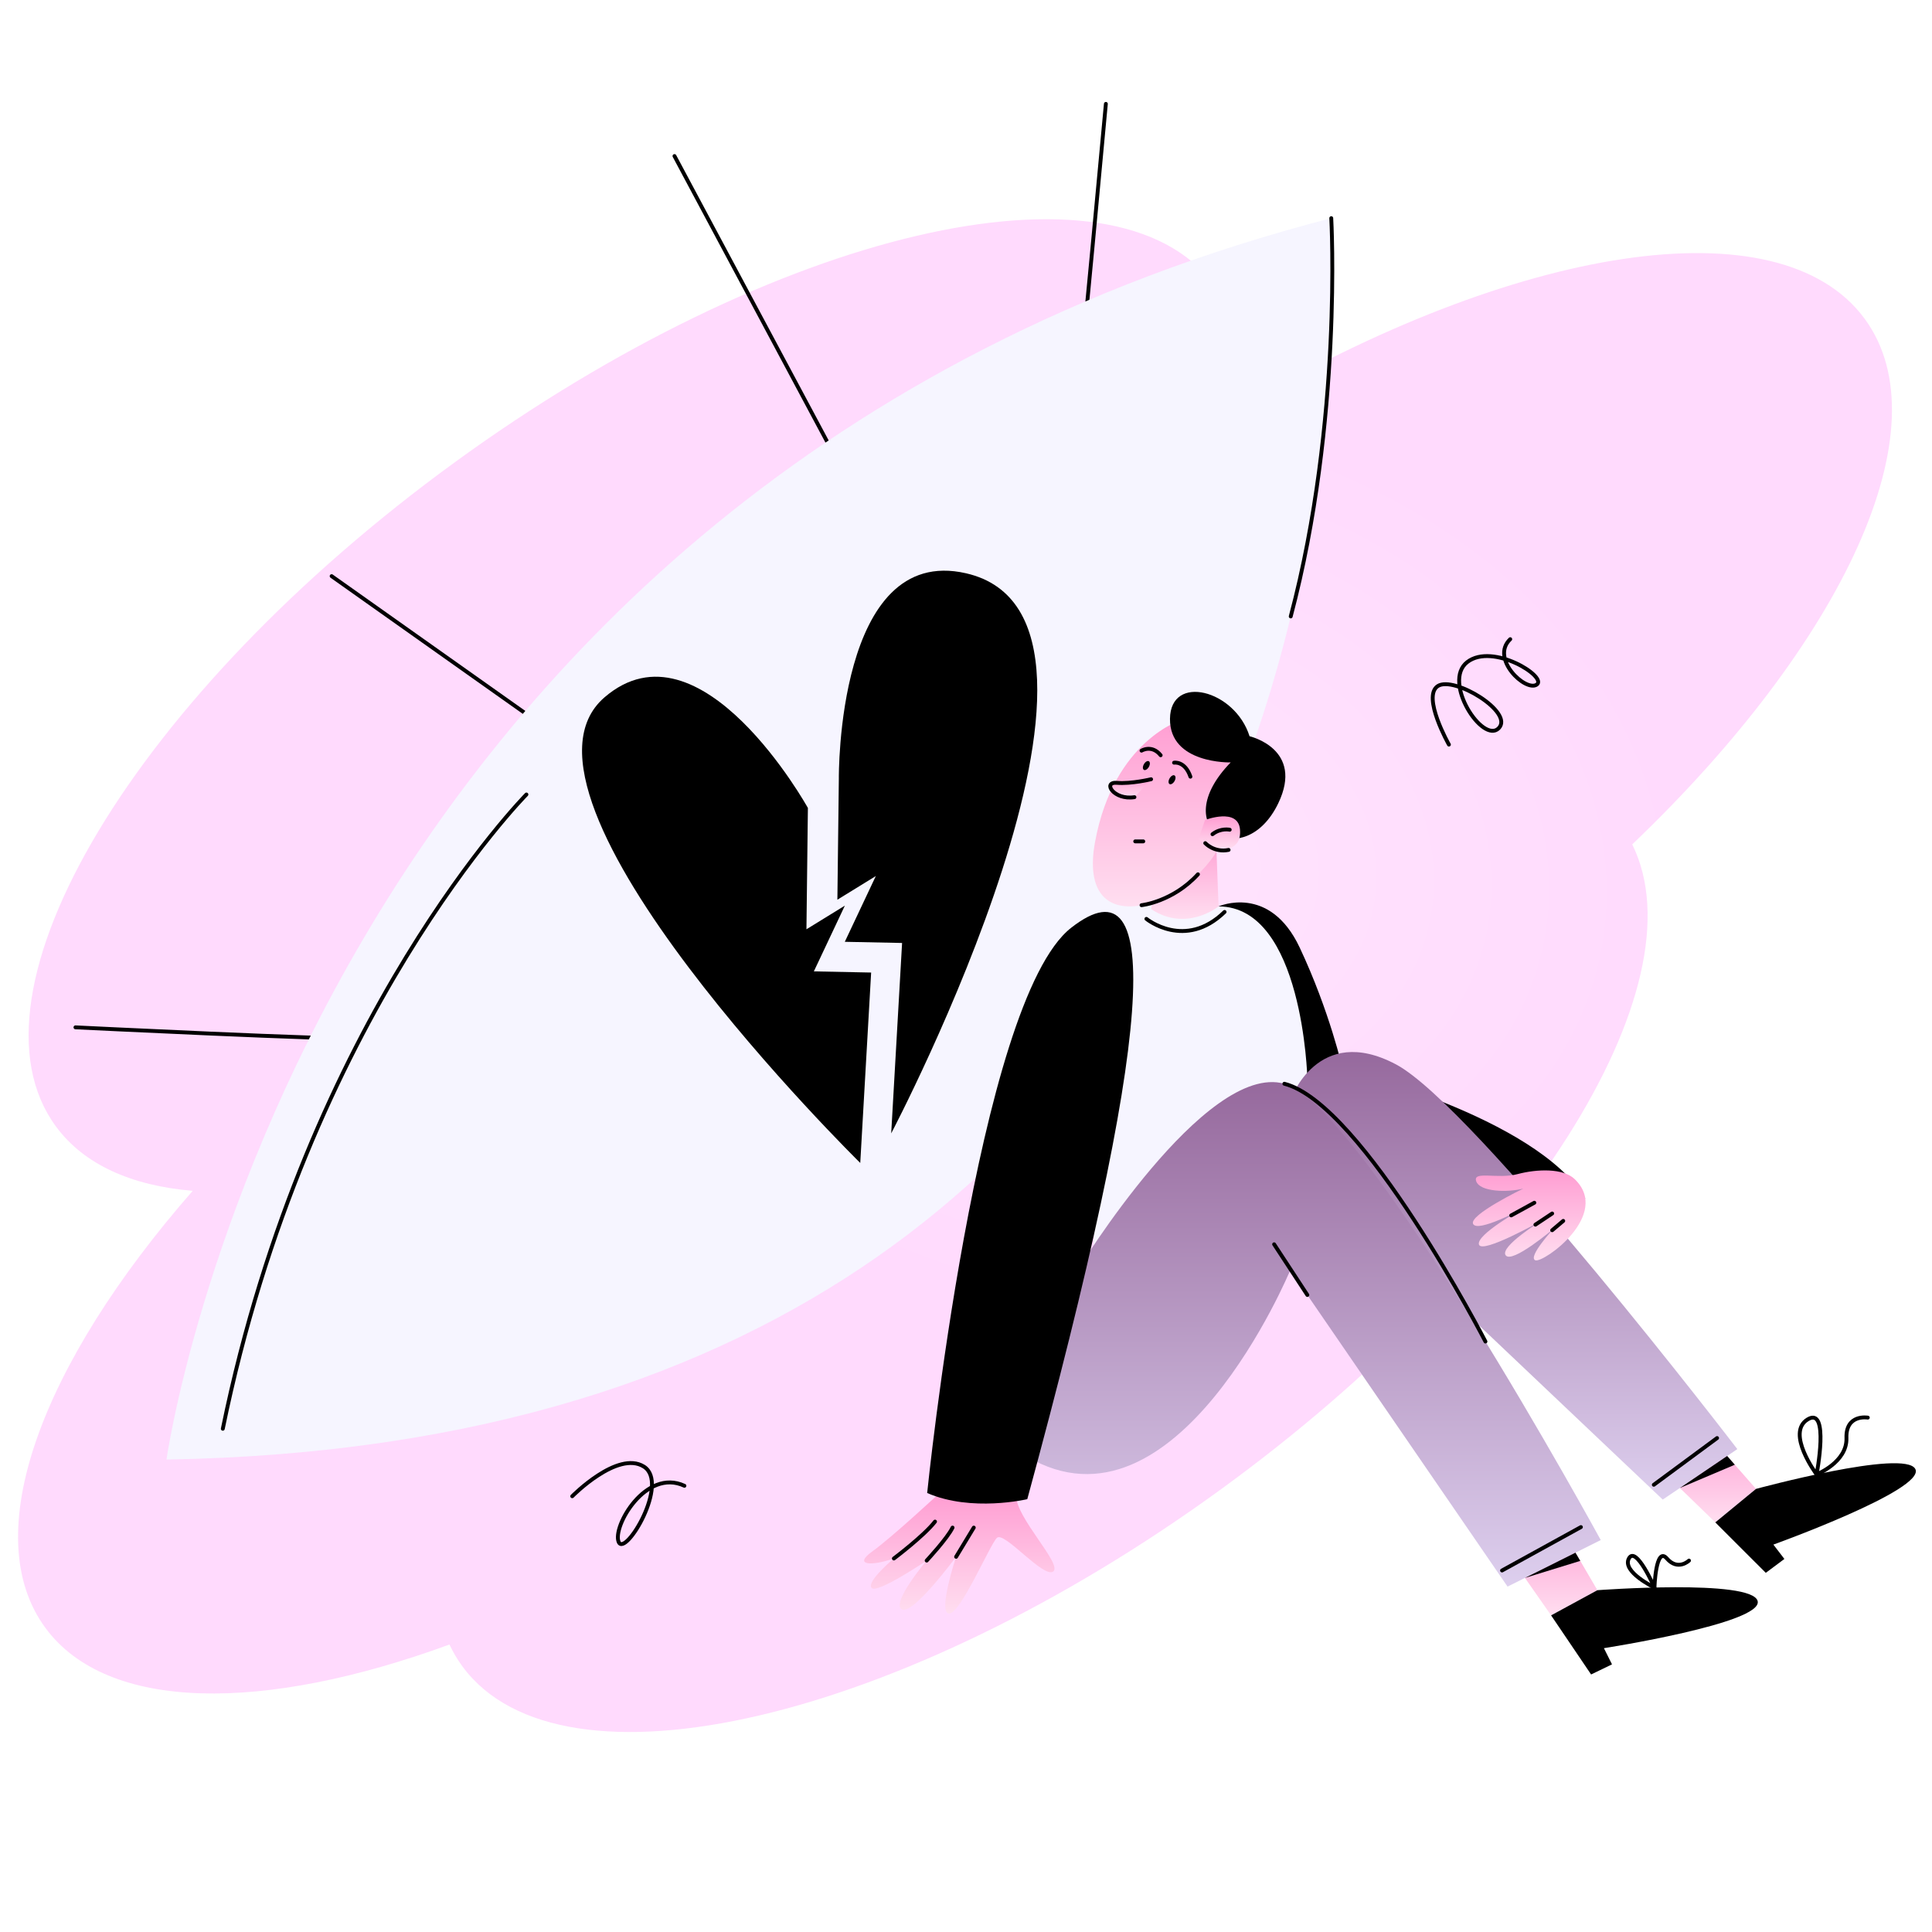 <?xml version="1.0" encoding="UTF-8"?> <svg xmlns="http://www.w3.org/2000/svg" width="802" height="802" viewBox="0 0 802 802" fill="none"><g filter="url(#filter0_ii_25_495)"><path d="M192.015 689.872C233.254 745.7 374.261 712.721 506.956 616.197C633.48 524.167 706.763 407.609 677.562 348.569C765.164 264.929 807.345 175.454 773.974 130.277C738.438 82.165 628.792 100.013 514.234 167.642C517.049 147.408 513.866 129.804 503.825 116.214C462.582 60.387 321.566 93.365 188.871 189.886C56.176 286.406 -17.965 409.91 23.278 465.737C34.979 481.581 54.705 490.267 79.992 492.384C17.018 564.375 -9.604 635.296 18.903 673.885C44.663 708.752 109.321 708.98 186.577 680.722C188.097 683.934 189.894 686.993 192.015 689.872Z" fill="url(#paint0_radial_25_495)"></path></g><path d="M447.344 165.196C447.973 163.215 459.061 43.119 459.061 43.119" stroke="black" stroke-width="1.604" stroke-miterlimit="10" stroke-linecap="round" stroke-linejoin="round"></path><path d="M351.144 197.909L279.986 64.777" stroke="black" stroke-width="1.604" stroke-miterlimit="10" stroke-linecap="round" stroke-linejoin="round"></path><path d="M225.261 301.187L137.667 239.164" stroke="black" stroke-width="1.604" stroke-miterlimit="10" stroke-linecap="round" stroke-linejoin="round"></path><path d="M148.426 430.938C142.307 431.908 31.326 426.463 31.326 426.463" stroke="black" stroke-width="1.604" stroke-miterlimit="10" stroke-linecap="round" stroke-linejoin="round"></path><path d="M706.189 592.101L728.941 618.061L712.051 631.964L686.52 607.178L706.189 592.101Z" fill="url(#paint1_linear_25_495)"></path><path d="M728.941 618.061C728.941 618.061 790.875 601.263 795.098 609.853C799.321 618.442 736.155 641.183 736.155 641.183L740.726 647.142L733.003 652.908L712.047 631.964L728.941 618.061Z" fill="black"></path><path d="M552.626 90.558C552.626 90.558 589.695 597.017 69.112 605.879C69.117 605.879 125.97 201.009 552.626 90.558Z" fill="#F6F5FF"></path><path d="M218.525 329.807C218.525 329.807 127.558 421.768 92.49 593.103" stroke="black" stroke-width="1.604" stroke-miterlimit="10" stroke-linecap="round" stroke-linejoin="round"></path><path d="M505.842 376.262C505.842 376.262 526.995 366.758 539.506 393.317C552.017 419.871 557.378 443.875 557.378 443.875C557.378 443.875 637.185 463.327 658.053 497.392L616.626 520.734L525.711 432.129L505.842 376.262Z" fill="black"></path><path d="M645.681 630.312L663.1 660.114L643.884 670.564L623.514 641.387L645.681 630.312Z" fill="url(#paint2_linear_25_495)"></path><path d="M477.836 377.361L458.307 378.885L453.672 527.243L542.698 447.577C542.698 447.577 540.933 376.339 505.842 376.263L477.836 377.361Z" fill="#F6F5FF"></path><path d="M535.805 456.386C535.805 456.386 546.913 424.594 579.47 441.829C612.027 459.064 721.187 601.548 721.187 601.548L690.23 622.5L575.636 513.841L535.805 456.386Z" fill="url(#paint3_linear_25_495)"></path><path d="M447.323 527.246C447.323 527.246 500.247 440.682 533.153 449.877C566.06 459.072 664.493 639.294 664.493 639.294L625.809 658.622L535.608 527.246C535.608 527.246 488.306 641.387 426.255 604.615L447.323 527.246Z" fill="url(#paint4_linear_25_495)"></path><path d="M504.748 347.149L505.842 376.266C505.842 376.266 492.437 387.145 477.836 377.365L480.623 360.41L504.748 347.149Z" fill="url(#paint5_linear_25_495)"></path><path d="M490.727 298.733C490.727 298.733 462.409 307.046 454.585 349.432C446.762 391.817 491.381 376.98 505.4 352.856C519.419 328.728 521.376 289.278 490.727 298.733Z" fill="url(#paint6_linear_25_495)"></path><path d="M477.835 323.471C477.835 323.471 469.647 325.46 463.608 324.966C457.553 324.469 462.281 332.261 470.926 330.917" fill="url(#paint7_linear_25_495)"></path><path d="M477.835 323.471C477.835 323.471 469.647 325.46 463.608 324.966C457.553 324.469 462.281 332.261 470.926 330.917" stroke="black" stroke-width="1.604" stroke-miterlimit="10" stroke-linecap="round" stroke-linejoin="round"></path><path d="M476.891 318.379C477.461 317.391 477.47 316.328 476.909 316.005C476.349 315.681 475.433 316.22 474.863 317.208C474.293 318.195 474.284 319.258 474.844 319.582C475.404 319.905 476.321 319.366 476.891 318.379Z" fill="black"></path><path d="M487.544 324.272C488.115 323.284 488.123 322.222 487.563 321.898C487.003 321.575 486.086 322.114 485.516 323.101C484.946 324.089 484.938 325.152 485.498 325.475C486.058 325.798 486.974 325.26 487.544 324.272Z" fill="black"></path><path d="M473.862 311.605C473.862 311.605 478.153 308.962 481.806 313.518" stroke="black" stroke-width="1.604" stroke-miterlimit="10" stroke-linecap="round" stroke-linejoin="round"></path><path d="M487.371 316.605C487.371 316.605 491.891 315.775 494.16 322.416" stroke="black" stroke-width="1.604" stroke-miterlimit="10" stroke-linecap="round" stroke-linejoin="round"></path><path d="M471.247 349.267H474.588" stroke="black" stroke-width="1.604" stroke-miterlimit="10" stroke-linecap="round" stroke-linejoin="round"></path><path d="M510.866 316.489C510.866 316.489 485.475 317.203 485.679 298.372C485.884 279.537 512.619 286.278 518.706 305.622C518.706 305.622 541.551 310.843 530.595 333.52C516.721 362.231 483.899 344.311 510.866 316.489Z" fill="black"></path><path d="M500.223 340.397C500.223 340.397 514.041 335.072 514.747 344.427C515.457 353.782 506.009 354.789 497.496 348.345L500.223 340.397Z" fill="url(#paint8_linear_25_495)"></path><path d="M510.473 344.431C510.473 344.431 506.731 343.597 503.315 346.296" stroke="black" stroke-width="1.604" stroke-miterlimit="10" stroke-linecap="round" stroke-linejoin="round"></path><path d="M500.315 350.001C500.315 350.001 504.009 354.039 510.004 352.812" stroke="black" stroke-width="1.604" stroke-miterlimit="10" stroke-linecap="round" stroke-linejoin="round"></path><path d="M389.909 619.897C389.909 619.897 370.188 638.223 362.16 643.981C354.132 649.74 361.462 650.265 371.058 646.949C371.058 646.949 359.541 656.549 361.807 659.163C364.073 661.778 384.668 647.819 384.668 647.819C384.668 647.819 369.891 665.271 374.314 668.062C378.737 670.853 396.882 646.247 396.882 646.247C396.882 646.247 389.203 669.457 393.915 669.806C398.627 670.155 410.841 641.359 413.809 638.392C416.776 635.424 433.181 655.318 437.195 652.354C441.209 649.387 421.488 629.842 421.837 620.768L389.909 619.897Z" fill="url(#paint9_linear_25_495)"></path><path d="M384.883 619.765C384.883 619.765 405.631 415.548 444.697 385.1C483.762 354.652 478.882 429.96 426.439 622.327C426.443 622.327 403.269 627.809 384.883 619.765Z" fill="black"></path><path d="M371.062 646.949C371.062 646.949 383.545 637.577 388.141 631.639" stroke="black" stroke-width="1.604" stroke-miterlimit="10" stroke-linecap="round" stroke-linejoin="round"></path><path d="M384.675 647.819C384.675 647.819 393.313 638.532 395.418 634.129" stroke="black" stroke-width="1.604" stroke-miterlimit="10" stroke-linecap="round" stroke-linejoin="round"></path><path d="M396.89 646.251L404.228 634.129" stroke="black" stroke-width="1.604" stroke-miterlimit="10" stroke-linecap="round" stroke-linejoin="round"></path><path d="M473.862 375.757C473.862 375.757 486.758 374.413 497.288 362.933" stroke="black" stroke-width="1.604" stroke-miterlimit="10" stroke-linecap="round" stroke-linejoin="round"></path><path d="M653.647 489.445C648.879 484.873 638.072 485.23 629.899 487.403C621.727 489.577 611.261 485.872 612.793 490.339C614.325 494.806 625.817 495.063 632.325 493.402C632.325 493.402 609.601 504.382 611.513 508.083C613.43 511.784 631.684 501.956 631.684 501.956C631.684 501.956 612.66 512.554 613.936 516.636C615.211 520.719 639.98 506.68 639.98 506.68C639.98 506.68 622.361 517.531 625.043 521.108C627.726 524.68 644.833 510.128 644.833 510.128C644.833 510.128 634.11 521.745 637.302 523.153C640.498 524.552 669.097 504.254 653.647 489.445Z" fill="url(#paint10_linear_25_495)"></path><path d="M542.697 537.564L528.906 516.52" stroke="black" stroke-width="1.604" stroke-miterlimit="10" stroke-linecap="round" stroke-linejoin="round"></path><path d="M616.63 556.889C616.63 556.889 565.619 458.175 533.154 449.878" stroke="black" stroke-width="1.604" stroke-miterlimit="10" stroke-linecap="round" stroke-linejoin="round"></path><path d="M627.316 504.534L636.924 499.272" stroke="black" stroke-width="1.604" stroke-miterlimit="10" stroke-linecap="round" stroke-linejoin="round"></path><path d="M637.37 508.368L644.327 503.744" stroke="black" stroke-width="1.604" stroke-miterlimit="10" stroke-linecap="round" stroke-linejoin="round"></path><path d="M644.327 510.689L648.922 506.808" stroke="black" stroke-width="1.604" stroke-miterlimit="10" stroke-linecap="round" stroke-linejoin="round"></path><path d="M663.102 660.114C663.102 660.114 727.098 655.358 729.616 664.593C732.134 673.828 665.805 684.182 665.805 684.182L669.165 690.899L660.488 695.097L643.882 670.56L663.102 660.114Z" fill="black"></path><path d="M623.514 651.934L656.255 633.917" stroke="black" stroke-width="1.604" stroke-miterlimit="10" stroke-linecap="round" stroke-linejoin="round"></path><path d="M686.52 616.349L712.782 596.957" stroke="black" stroke-width="1.604" stroke-miterlimit="10" stroke-linecap="round" stroke-linejoin="round"></path><path d="M361.622 403.715L357.102 482.756C357.102 482.756 202.717 331.001 250.95 289.466C290.837 255.12 335.368 335.392 335.368 335.392L334.763 385.758L350.718 375.937L337.842 403.233L361.622 403.715Z" fill="black"></path><path d="M369.951 470.478L374.47 391.437L350.691 390.955L363.567 363.659L347.611 373.48L348.216 323.114C348.216 323.114 347.222 225.623 401.028 237.978C482.399 256.668 369.951 470.478 369.951 470.478Z" fill="black"></path><path d="M237.54 621.112C237.54 621.112 256.338 602.013 267.242 608.782C278.145 615.551 259.595 646.408 256.836 640.136C254.073 633.86 268.052 609.303 284.112 616.774" stroke="black" stroke-width="1.604" stroke-miterlimit="10" stroke-linecap="round" stroke-linejoin="round"></path><path d="M475.887 381.439C475.887 381.439 491.919 394.532 508.34 378.556" stroke="black" stroke-width="1.604" stroke-miterlimit="10" stroke-linecap="round" stroke-linejoin="round"></path><path d="M633.027 655.017L655.988 647.944L653.999 644.539L633.027 655.017Z" fill="black"></path><path d="M697.343 617.688L720.148 608.028L716.972 604.403L697.343 617.688Z" fill="black"></path><path d="M552.626 90.558C552.626 90.558 557.354 174.655 535.8 255.89" stroke="black" stroke-width="1.604" stroke-miterlimit="10" stroke-linecap="round" stroke-linejoin="round"></path><path d="M754.097 612.034C754.097 612.034 741.196 594.783 750.395 589.201C759.594 583.619 754.097 612.034 754.097 612.034Z" stroke="black" stroke-width="1.604" stroke-miterlimit="10" stroke-linecap="round" stroke-linejoin="round"></path><path d="M754.097 612.034C754.097 612.034 766.817 607.013 766.488 596.956C766.159 586.899 775.354 588.471 775.354 588.471" stroke="black" stroke-width="1.604" stroke-miterlimit="10" stroke-linecap="round" stroke-linejoin="round"></path><path d="M686.789 659.008C686.789 659.008 673.216 652.475 676.171 646.945C679.126 641.42 686.789 659.008 686.789 659.008Z" stroke="black" stroke-width="1.604" stroke-miterlimit="10" stroke-linecap="round" stroke-linejoin="round"></path><path d="M686.788 659.008C686.788 659.008 687.333 641.636 691.933 646.946C696.532 652.255 701.128 647.82 701.128 647.82" stroke="black" stroke-width="1.604" stroke-miterlimit="10" stroke-linecap="round" stroke-linejoin="round"></path><path d="M601.467 309.09C601.467 309.09 590.171 289.177 596.848 284.798C603.524 280.415 628.691 295.677 622.123 302.305C615.554 308.934 598.52 282.989 609.086 274.829C619.653 266.664 642.489 281.008 637.934 284.18C633.379 287.352 618.45 273.369 626.923 265.329" stroke="black" stroke-width="1.604" stroke-miterlimit="10" stroke-linecap="round" stroke-linejoin="round"></path><defs><filter id="filter0_ii_25_495" x="7.5" y="89.05" width="777.878" height="629.934" filterUnits="userSpaceOnUse" color-interpolation-filters="sRGB"><feFlood flood-opacity="0" result="BackgroundImageFix"></feFlood><feBlend mode="normal" in="SourceGraphic" in2="BackgroundImageFix" result="shape"></feBlend><feColorMatrix in="SourceAlpha" type="matrix" values="0 0 0 0 0 0 0 0 0 0 0 0 0 0 0 0 0 0 127 0" result="hardAlpha"></feColorMatrix><feOffset></feOffset><feGaussianBlur stdDeviation="113.2"></feGaussianBlur><feComposite in2="hardAlpha" operator="arithmetic" k2="-1" k3="1"></feComposite><feColorMatrix type="matrix" values="0 0 0 0 0.616 0 0 0 0 0.429 0 0 0 0 0.598 0 0 0 1 0"></feColorMatrix><feBlend mode="normal" in2="shape" result="effect1_innerShadow_25_495"></feBlend><feColorMatrix in="SourceAlpha" type="matrix" values="0 0 0 0 0 0 0 0 0 0 0 0 0 0 0 0 0 0 127 0" result="hardAlpha"></feColorMatrix><feOffset dy="1.948"></feOffset><feGaussianBlur stdDeviation="22.8"></feGaussianBlur><feComposite in2="hardAlpha" operator="arithmetic" k2="-1" k3="1"></feComposite><feColorMatrix type="matrix" values="0 0 0 0 0.438 0 0 0 0 0.386 0 0 0 0 0.432 0 0 0 1 0"></feColorMatrix><feBlend mode="normal" in2="effect1_innerShadow_25_495" result="effect2_innerShadow_25_495"></feBlend></filter><radialGradient id="paint0_radial_25_495" cx="0" cy="0" r="1" gradientUnits="userSpaceOnUse" gradientTransform="translate(463.501 353.513) rotate(99.223) scale(879.68 1078.94)"><stop stop-color="#FFE4FD"></stop><stop offset="0.22" stop-color="#FFDAFD"></stop></radialGradient><linearGradient id="paint1_linear_25_495" x1="707.73" y1="592.101" x2="707.73" y2="631.964" gradientUnits="userSpaceOnUse"><stop stop-color="#FF9DD2"></stop><stop offset="1" stop-color="#FFDEF0"></stop></linearGradient><linearGradient id="paint2_linear_25_495" x1="643.307" y1="630.312" x2="643.307" y2="670.564" gradientUnits="userSpaceOnUse"><stop stop-color="#FF9DD2"></stop><stop offset="1" stop-color="#FFDEF0"></stop></linearGradient><linearGradient id="paint3_linear_25_495" x1="628.496" y1="436.708" x2="628.496" y2="622.5" gradientUnits="userSpaceOnUse"><stop stop-color="#96699D"></stop><stop offset="1" stop-color="#DDCFEE"></stop></linearGradient><linearGradient id="paint4_linear_25_495" x1="545.374" y1="449.193" x2="545.374" y2="658.622" gradientUnits="userSpaceOnUse"><stop stop-color="#96699D"></stop><stop offset="1" stop-color="#DDCFEE"></stop></linearGradient><linearGradient id="paint5_linear_25_495" x1="491.839" y1="347.149" x2="491.839" y2="381.444" gradientUnits="userSpaceOnUse"><stop stop-color="#FF9DD2"></stop><stop offset="1" stop-color="#FFDEF0"></stop></linearGradient><linearGradient id="paint6_linear_25_495" x1="484.416" y1="297.298" x2="484.416" y2="376.265" gradientUnits="userSpaceOnUse"><stop stop-color="#FF9DD2"></stop><stop offset="1" stop-color="#FFDEF0"></stop></linearGradient><linearGradient id="paint7_linear_25_495" x1="469.358" y1="323.471" x2="469.358" y2="331.073" gradientUnits="userSpaceOnUse"><stop stop-color="#FF9DD2"></stop><stop offset="1" stop-color="#FFDEF0"></stop></linearGradient><linearGradient id="paint8_linear_25_495" x1="506.14" y1="338.888" x2="506.14" y2="352.455" gradientUnits="userSpaceOnUse"><stop stop-color="#FF9DD2"></stop><stop offset="1" stop-color="#FFDEF0"></stop></linearGradient><linearGradient id="paint9_linear_25_495" x1="398.231" y1="619.897" x2="398.231" y2="669.809" gradientUnits="userSpaceOnUse"><stop stop-color="#FF9DD2"></stop><stop offset="1" stop-color="#FFDEF0"></stop></linearGradient><linearGradient id="paint10_linear_25_495" x1="634.798" y1="485.854" x2="634.798" y2="523.221" gradientUnits="userSpaceOnUse"><stop stop-color="#FF9DD2"></stop><stop offset="1" stop-color="#FFDEF0"></stop></linearGradient></defs></svg> 